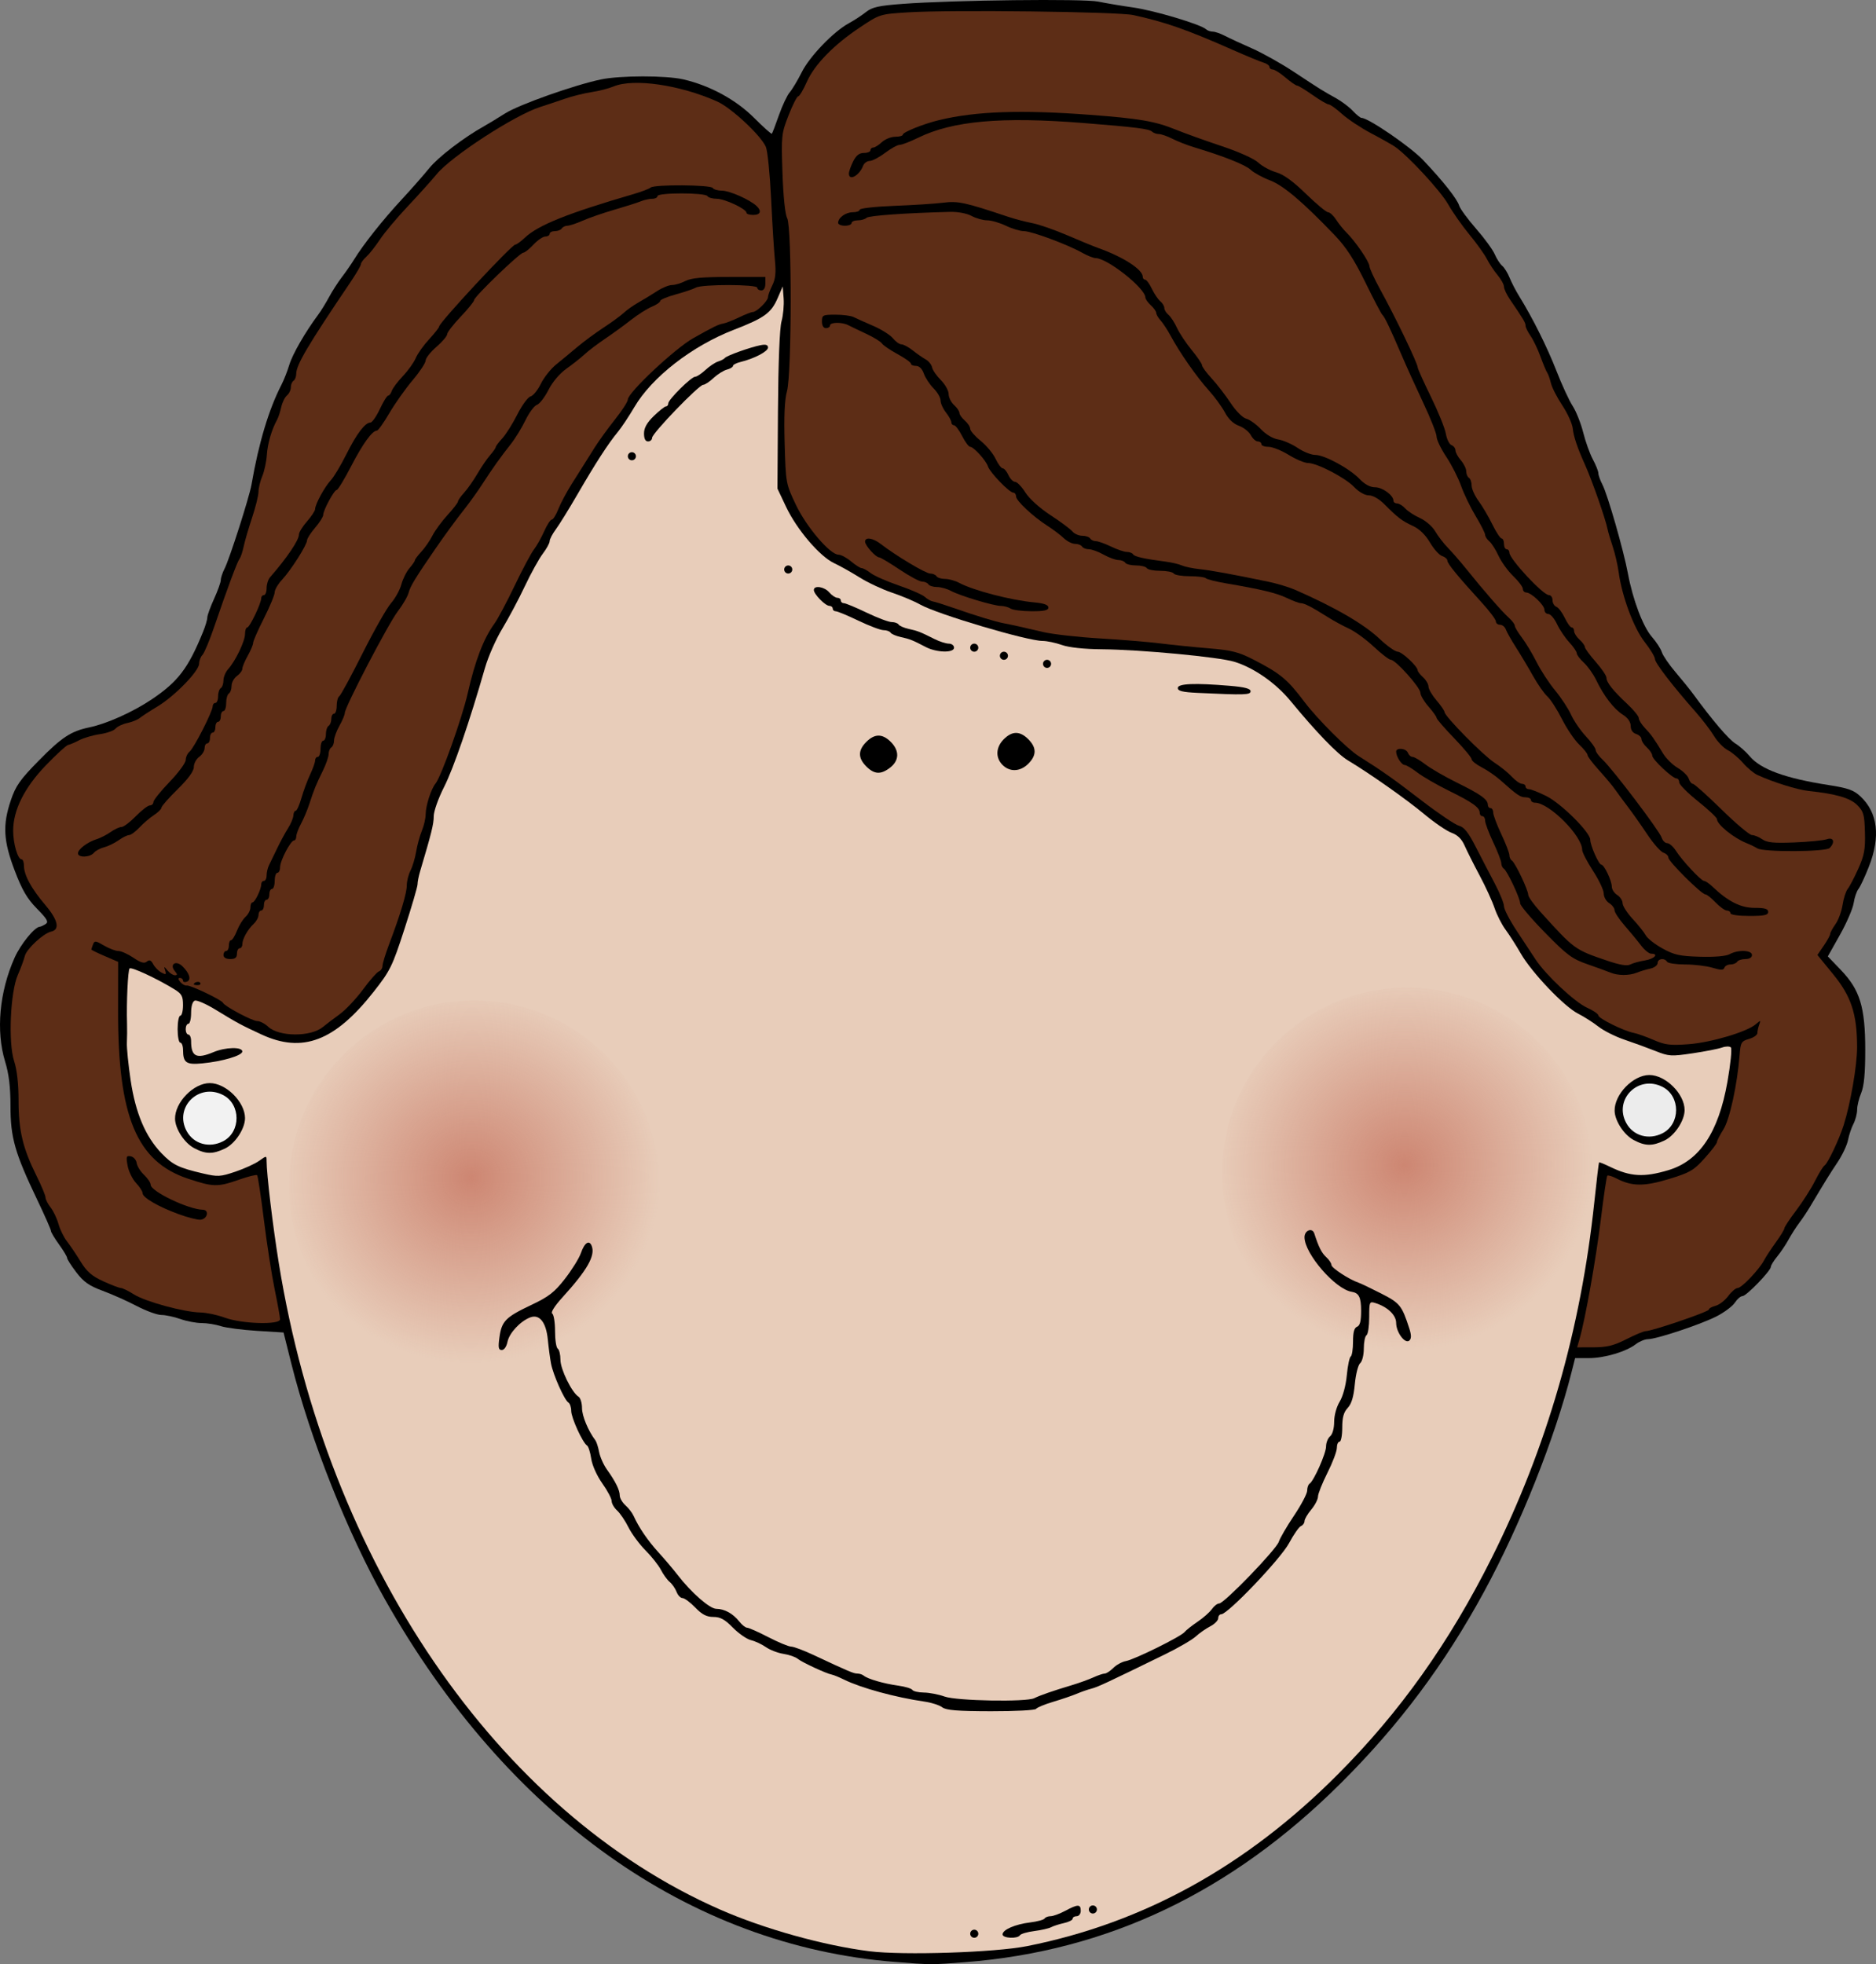 <?xml version="1.0"?><svg width="695.887" height="728.508" xmlns="http://www.w3.org/2000/svg" xmlns:xlink="http://www.w3.org/1999/xlink">
 <rect width="100%" height="100%" fill="#808080" stroke="none"/>
 <defs>
  <linearGradient id="linearGradient4214">
   <stop stop-color="#cd8672" id="stop4216" offset="0"/>
   <stop stop-color="#cd8672" stop-opacity="0" id="stop4218" offset="1"/>
  </linearGradient>
  <linearGradient id="linearGradient2257">
   <stop stop-color="#d08f7b" id="stop2259" offset="0"/>
   <stop stop-color="#d08f7b" stop-opacity="0.498" id="stop4212" offset="0"/>
   <stop stop-color="#d08f7b" stop-opacity="0" id="stop2261" offset="0"/>
  </linearGradient>
  <linearGradient id="linearGradient2249">
   <stop stop-color="#d08f7b" id="stop2251" offset="0"/>
   <stop stop-color="#e8cdba" id="stop2253" offset="1"/>
  </linearGradient>
  <radialGradient gradientTransform="matrix(1,-1.2102793e-7,1.2276006e-7,1.011,673.056,218.568)" gradientUnits="userSpaceOnUse" xlink:href="#linearGradient2257" id="radialGradient3237" fy="359.967" fx="259.222" r="68.713" cy="359.967" cx="259.222"/>
  <radialGradient gradientTransform="matrix(1.014,-0.11,0.107,0.994,-125.261,110.219)" gradientUnits="userSpaceOnUse" xlink:href="#linearGradient4214" id="radialGradient4220" fy="357.209" fx="258.264" r="68.713" cy="357.209" cx="258.264"/>
  <radialGradient gradientTransform="matrix(1.014,-0.11,0.107,0.994,220.872,105.472)" gradientUnits="userSpaceOnUse" xlink:href="#linearGradient4214" id="radialGradient4224" fy="357.209" fx="258.264" r="68.713" cy="357.209" cx="258.264"/>
 </defs>
 <g>
  <title>Layer 1</title>
  <path fill="#000000" id="path2286" d="m331.891,727.68c-76.191,-6.064 -143.711,-54.072 -189.085,-134.444c-13.868,-24.564 -27.745,-59.514 -34.748,-87.509l-2.876,-11.5l-9.895,-0.611c-5.442,-0.336 -11.467,-1.124 -13.389,-1.75c-1.921,-0.626 -5.127,-1.139 -7.124,-1.139c-1.997,0 -5.544,-0.675 -7.882,-1.5c-2.338,-0.825 -5.507,-1.5 -7.043,-1.5c-1.535,0 -5.641,-1.494 -9.124,-3.32c-3.483,-1.826 -9.175,-4.367 -12.649,-5.647c-5.003,-1.843 -7.03,-3.262 -9.75,-6.824c-1.889,-2.473 -3.434,-4.886 -3.434,-5.362c0,-0.476 -1.35,-2.728 -3,-5.006c-1.65,-2.278 -3,-4.541 -3,-5.029c0,-0.488 -2.303,-5.708 -5.119,-11.6c-8.258,-17.283 -9.88,-22.963 -9.889,-34.638c-0.005,-7.181 -0.578,-11.942 -1.992,-16.575c-3.451,-11.302 -2.12,-25.88 3.515,-38.497c2.277,-5.099 7.482,-11.466 9.415,-11.518c0.313,-0.008 1.244,-0.442 2.069,-0.963c1.231,-0.778 0.659,-1.804 -3.198,-5.735c-3.653,-3.723 -5.486,-6.862 -8.249,-14.123c-4.205,-11.052 -4.523,-16.9 -1.419,-26.092c1.794,-5.312 3.423,-7.63 10.25,-14.583c8.585,-8.745 12.024,-11.01 18.881,-12.436c6.429,-1.338 16.206,-5.728 23.116,-10.379c9.799,-6.597 13.536,-11.512 19.045,-25.046c0.867,-2.13 1.576,-4.521 1.576,-5.314c0,-0.793 1.125,-3.901 2.5,-6.908c1.375,-3.006 2.5,-6.15 2.5,-6.986c0,-0.836 0.639,-2.755 1.419,-4.264c1.801,-3.483 9.179,-26.516 9.98,-31.156c2.665,-15.438 6.434,-27.974 11.156,-37.106c0.881,-1.704 2.181,-5.023 2.889,-7.374c1.171,-3.891 5.931,-12.141 10.684,-18.52c1.025,-1.375 2.83,-4.3 4.012,-6.5c1.182,-2.2 3.321,-5.532 4.754,-7.405c1.433,-1.873 3.506,-4.866 4.606,-6.652c3.427,-5.564 10.633,-14.649 17.453,-22.003c3.601,-3.883 8.266,-9.182 10.368,-11.776c3.393,-4.188 12.832,-11.406 20.484,-15.665c1.482,-0.825 4.945,-2.927 7.695,-4.672c5.109,-3.241 25.608,-10.508 35.5,-12.584c7.126,-1.496 24.093,-1.512 30.558,-0.029c9.804,2.249 19.52,7.522 26.235,14.238c3.461,3.462 6.444,6.126 6.627,5.921c0.184,-0.205 1.363,-3.298 2.62,-6.873c1.257,-3.575 3.063,-7.4 4.012,-8.5c0.949,-1.1 2.954,-4.452 4.455,-7.45c2.94,-5.873 11.806,-15.08 17.483,-18.157c1.93,-1.046 4.771,-2.906 6.315,-4.134c2.31,-1.838 4.696,-2.375 13.5,-3.038c18.732,-1.411 67.284,-1.977 72.694,-0.847c2.75,0.574 8.6,1.556 13,2.182c7.779,1.106 25.038,6.265 26.95,8.055c0.522,0.489 1.647,0.892 2.5,0.895c0.853,0.003 2.9,0.711 4.55,1.572c1.65,0.861 6.15,2.946 10,4.633c3.85,1.687 10.823,5.592 15.495,8.678c10.064,6.648 10.597,6.981 15.62,9.764c2.137,1.184 4.977,3.321 6.31,4.75c1.333,1.429 2.782,2.597 3.219,2.597c2.533,0 18.184,10.724 22.879,15.675c7.421,7.827 12.596,14.375 13.374,16.921c0.352,1.153 3.161,4.978 6.241,8.5c3.08,3.522 6.196,7.79 6.924,9.484c0.728,1.694 1.976,3.621 2.773,4.283c0.798,0.662 2.034,2.651 2.746,4.42c0.713,1.769 2.295,4.831 3.517,6.803c5.014,8.098 10.434,18.953 13.854,27.747c1.996,5.133 4.699,10.983 6.005,13c1.306,2.017 3.071,6.449 3.921,9.85c0.85,3.401 2.463,7.894 3.584,9.985c1.121,2.091 2.038,4.394 2.038,5.117c0,0.723 0.687,2.644 1.528,4.269c1.93,3.733 7.844,24.368 9.443,32.947c1.818,9.757 5.604,19.751 8.909,23.515c1.619,1.844 3.273,4.396 3.675,5.669c0.402,1.274 2.7,4.624 5.106,7.445c2.407,2.821 5.38,6.504 6.607,8.184c6.995,9.575 13.102,16.734 15.541,18.217c1.527,0.929 3.942,3.074 5.367,4.767c4.061,4.827 13.197,8.161 29.177,10.648c7.275,1.132 9.391,1.884 11.873,4.217c6.442,6.054 7.502,14.916 3.12,26.078c-1.46,3.718 -3.199,7.436 -3.865,8.26c-0.666,0.825 -1.468,3.184 -1.782,5.242c-0.314,2.058 -2.598,7.347 -5.076,11.753l-4.505,8.011l4.881,5.09c7.058,7.361 9.001,13.758 9.001,29.63c0,8.705 -0.442,13.395 -1.5,15.928c-0.825,1.975 -1.503,4.773 -1.506,6.218c-0.003,1.445 -0.615,3.795 -1.359,5.221c-0.744,1.426 -1.65,4.126 -2.012,6c-0.362,1.874 -2.113,5.59 -3.891,8.258c-2.965,4.451 -4.517,6.961 -10.232,16.546c-1.1,1.845 -2.9,4.536 -4,5.979c-1.1,1.443 -2.863,4.199 -3.918,6.124c-1.055,1.925 -2.967,4.772 -4.25,6.327c-1.283,1.555 -2.332,3.261 -2.332,3.793c0,1.471 -9.099,10.88 -10.522,10.88c-0.686,0 -1.967,1.097 -2.846,2.439c-0.879,1.341 -3.968,3.643 -6.865,5.115c-5.932,3.014 -22.158,8.402 -25.382,8.429c-1.163,0.01 -3.188,0.847 -4.5,1.861c-3.592,2.777 -11.611,5.157 -17.374,5.157l-5.133,0l-1.328,5.25c-6.216,24.576 -18.956,56.56 -32.362,81.25c-14.641,26.963 -31.523,49.556 -53.091,71.047c-40.706,40.561 -86.537,62.403 -139.557,66.511c-12.645,0.98 -12.391,0.981 -26.04,-0.105z"/>
  <path fill="#e8cdba" id="path2284" d="m380.984,721.829c43.336,-8.645 81.358,-29.672 115.355,-63.793c23.01,-23.094 41.231,-48.732 56.994,-80.192c20.432,-40.78 33.057,-84.564 38.077,-132.056c0.839,-7.942 1.628,-14.54 1.753,-14.663c0.125,-0.123 1.927,0.604 4.005,1.616c7.631,3.716 12.609,4.008 21.722,1.273c11.537,-3.462 18.569,-13.983 21.884,-32.738c1.162,-6.574 1.736,-12.328 1.277,-12.787c-0.459,-0.459 -1.921,-0.441 -3.248,0.04c-1.327,0.481 -6.238,1.445 -10.913,2.141c-7.972,1.188 -8.831,1.135 -13.819,-0.851c-2.926,-1.164 -8.082,-3.048 -11.458,-4.185c-3.376,-1.137 -7.733,-3.322 -9.681,-4.854c-1.948,-1.532 -5.36,-3.707 -7.583,-4.833c-5.156,-2.612 -17.164,-15.22 -21.222,-22.283c-1.718,-2.99 -4.261,-6.969 -5.651,-8.842c-1.39,-1.873 -3.222,-5.473 -4.07,-8c-0.848,-2.527 -3.343,-7.97 -5.544,-12.095c-2.201,-4.125 -4.708,-9.111 -5.571,-11.08c-1.074,-2.45 -2.604,-3.954 -4.849,-4.766c-1.804,-0.652 -6.378,-3.774 -10.165,-6.938c-6.487,-5.419 -20.074,-14.987 -28.317,-19.94c-3.893,-2.339 -11.743,-10.473 -21.254,-22.024c-5.475,-6.649 -13.559,-12.289 -20.815,-14.522c-5.764,-1.774 -34.751,-4.51 -49.124,-4.637c-6.658,-0.059 -12.211,-0.654 -14.876,-1.594c-2.338,-0.825 -5.554,-1.5 -7.147,-1.5c-5.682,0 -39.043,-9.907 -45.353,-13.468c-2.2,-1.242 -6.925,-3.237 -10.5,-4.435c-3.575,-1.198 -8.975,-3.731 -12,-5.629c-3.025,-1.898 -7.3,-4.295 -9.5,-5.326c-5.314,-2.491 -13.8,-12.44 -17.784,-20.851l-3.216,-6.79l0.192,-29c0.118,-17.842 0.625,-30.55 1.318,-33.03c0.619,-2.216 0.974,-6.041 0.788,-8.5l-0.338,-4.47l-1.846,4.269c-2.432,5.623 -4.896,7.41 -16.31,11.833c-15.508,6.009 -30.378,17.569 -36.889,28.678c-1.994,3.403 -4.75,7.545 -6.124,9.204c-3.568,4.309 -8.238,11.525 -14.896,23.017c-3.186,5.5 -6.829,11.392 -8.094,13.094c-1.266,1.702 -2.301,3.684 -2.301,4.406c0,0.721 -1.143,2.809 -2.539,4.64c-1.397,1.831 -4.402,7.273 -6.678,12.094c-2.277,4.821 -6.048,11.915 -8.38,15.766c-2.332,3.85 -5.208,10.375 -6.39,14.5c-5.699,19.887 -11.649,37.214 -15.15,44.116c-2.174,4.286 -3.863,9.065 -3.863,10.929c0,2.899 -0.803,6.14 -5.086,20.526c-0.503,1.689 -0.914,3.798 -0.914,4.688c0,0.889 -2.177,8.333 -4.838,16.541c-4.513,13.92 -5.282,15.489 -11.431,23.312c-14.42,18.346 -26.408,22.904 -41.652,15.838c-7.637,-3.541 -8.783,-4.159 -17.132,-9.252c-3.428,-2.091 -6.844,-3.568 -7.59,-3.281c-0.832,0.319 -1.357,2.08 -1.357,4.552c0,2.217 -0.45,4.031 -1,4.031c-0.55,0 -1,0.9 -1,2c0,1.1 0.45,2 1,2c0.55,0 1,1.088 1,2.418c0,5.79 1.962,6.749 8.346,4.082c4.451,-1.86 10.654,-1.992 10.654,-0.227c0,1.513 -7.361,3.696 -14.879,4.414c-5.941,0.567 -7.079,-0.224 -7.106,-4.937c-0.008,-1.512 -0.465,-2.75 -1.015,-2.75c-0.55,0 -1,-2.25 -1,-5c0,-2.75 0.45,-5 1,-5c0.55,0 1,-1.763 1,-3.918c0,-3.346 -0.475,-4.209 -3.25,-5.907c-6.575,-4.022 -15.905,-8.353 -16.568,-7.69c-0.638,0.638 -1.191,12.64 -0.945,20.515c0.06,1.925 0.033,5.075 -0.059,7c-0.093,1.925 0.537,8.225 1.4,14c1.811,12.126 5.493,20.828 11.425,27.002c4.153,4.322 6.388,5.412 15.419,7.519c5.459,1.273 6.403,1.222 11.962,-0.651c3.32,-1.118 7.291,-2.927 8.826,-4.02c2.764,-1.968 2.79,-1.968 2.79,-0.025c0,4.927 2.286,24.058 4.547,38.051c17.911,110.866 81.017,203.318 163.55,239.605c16.395,7.208 38.483,13.381 55.55,15.523c12.534,1.573 46.575,0.464 58.447,-1.904z"/>
  <path fill="#000000" id="path2282" d="m359.891,717.227c0,-0.825 0.675,-1.5 1.5,-1.5c0.825,0 1.5,0.675 1.5,1.5c0,0.825 -0.675,1.5 -1.5,1.5c-0.825,0 -1.5,-0.675 -1.5,-1.5z"/>
  <path fill="#000000" id="path2280" d="m371.899,717.477c0.011,-1.751 4.625,-3.749 10.271,-4.446c2.629,-0.324 5.018,-0.976 5.309,-1.447c0.291,-0.471 1.297,-0.857 2.236,-0.857c0.938,0 3.385,-0.9 5.437,-2c4.685,-2.511 5.739,-2.511 5.739,0c0,1.111 -0.667,2 -1.5,2c-0.825,0 -1.5,0.414 -1.5,0.921c0,0.506 -1.448,1.239 -3.217,1.627c-1.769,0.389 -3.907,1.076 -4.75,1.528c-0.843,0.452 -3.66,1.096 -6.259,1.431c-2.6,0.335 -4.989,1.033 -5.309,1.551c-0.875,1.416 -6.466,1.15 -6.456,-0.308z"/>
  <path fill="#000000" id="path2278" d="m403.891,708.227c0,-0.825 0.675,-1.5 1.5,-1.5c0.825,0 1.5,0.675 1.5,1.5c0,0.825 -0.675,1.5 -1.5,1.5c-0.825,0 -1.5,-0.675 -1.5,-1.5z"/>
  <path fill="#000000" id="path2274" d="m71.993,425.833c-3.594,-1.915 -6.99,-7.12 -7.06,-10.822c-0.115,-6.1 6.853,-13.284 12.884,-13.284c6.016,0 13.074,7.018 13.074,13c0,3.904 -3.677,9.475 -7.436,11.268c-4.55,2.17 -7.154,2.133 -11.462,-0.162z"/>
  <path fill="#f2f2f2" id="path2272" d="m82.746,423.302c6.655,-3.442 6.655,-13.708 0,-17.15c-9.026,-4.667 -18.343,4.654 -13.459,13.465c2.623,4.732 8.385,6.309 13.459,3.685z"/>
  <path fill="#000000" id="path2270" d="m605.993,422.833c-3.594,-1.915 -6.99,-7.12 -7.06,-10.822c-0.115,-6.1 6.853,-13.284 12.884,-13.284c6.017,0 13.074,7.018 13.074,13c0,3.904 -3.677,9.475 -7.436,11.268c-4.55,2.17 -7.154,2.133 -11.462,-0.162z"/>
  <path fill="#ececec" id="path2268" d="m616.746,420.302c6.655,-3.442 6.655,-13.708 0,-17.15c-9.026,-4.667 -18.343,4.654 -13.459,13.465c2.623,4.732 8.385,6.309 13.459,3.685z"/>
  <path fill="#000000" id="path2266" d="m321.346,284.273c-3.115,-3.115 -3.115,-5.976 0,-9.091c3.115,-3.115 5.976,-3.115 9.091,0c3.223,3.223 3.154,6.85 -0.18,9.473c-3.46,2.722 -5.912,2.617 -8.911,-0.382z"/>
  <path fill="#000000" id="path2264" d="m371.891,283.727c-2.703,-2.703 -2.518,-6.572 0.454,-9.545c3.115,-3.115 5.976,-3.115 9.091,0c3.115,3.115 3.115,5.976 0,9.091c-2.973,2.973 -6.843,3.157 -9.545,0.455z"/>
  <path fill="#000000" id="path2262" d="m444.141,256.985c-5.523,-0.263 -7.25,-0.692 -7.25,-1.801c0,-1.653 6.267,-1.915 19.349,-0.809c5.447,0.46 7.651,1.037 7.651,2c0,1.391 -2.035,1.454 -19.75,0.611z"/>
  <path fill="#000000" id="path2260" d="m386.891,246.227c0,-0.825 0.675,-1.5 1.5,-1.5c0.825,0 1.5,0.675 1.5,1.5c0,0.825 -0.675,1.5 -1.5,1.5c-0.825,0 -1.5,-0.675 -1.5,-1.5z"/>
  <path fill="#000000" id="path2258" d="m370.891,243.227c0,-0.825 0.675,-1.5 1.5,-1.5c0.825,0 1.5,0.675 1.5,1.5c0,0.825 -0.675,1.5 -1.5,1.5c-0.825,0 -1.5,-0.675 -1.5,-1.5z"/>
  <path fill="#000000" id="path2256" d="m343.391,239.974c-4.841,-2.535 -5.893,-2.954 -9.271,-3.696c-1.763,-0.387 -3.462,-1.119 -3.776,-1.627c-0.314,-0.508 -1.479,-0.923 -2.59,-0.923c-1.111,0 -5.294,-1.575 -9.296,-3.5c-4.002,-1.925 -7.792,-3.5 -8.422,-3.5c-0.63,0 -1.145,-0.45 -1.145,-1c0,-0.55 -0.562,-1.008 -1.25,-1.017c-1.525,-0.021 -5.75,-4.337 -5.75,-5.874c0,-1.849 3.906,-1.242 5.732,0.891c0.942,1.1 2.288,2 2.99,2c0.703,0 1.278,0.45 1.278,1c0,0.55 0.515,1 1.145,1c0.63,0 4.42,1.575 8.422,3.5c4.002,1.925 8.185,3.5 9.296,3.5c1.11,0 2.276,0.415 2.59,0.923c0.314,0.508 2.013,1.24 3.776,1.627c3.355,0.737 4.165,1.056 9.602,3.781c1.832,0.918 4.195,1.669 5.25,1.669c1.056,0 1.919,0.675 1.919,1.5c0,2.013 -6.469,1.857 -10.5,-0.254z"/>
  <path fill="#000000" id="path2254" d="m359.891,240.227c0,-0.825 0.675,-1.5 1.5,-1.5c0.825,0 1.5,0.675 1.5,1.5c0,0.825 -0.675,1.5 -1.5,1.5c-0.825,0 -1.5,-0.675 -1.5,-1.5z"/>
  <path fill="#000000" id="path2252" d="m290.891,211.227c0,-0.825 0.675,-1.5 1.5,-1.5c0.825,0 1.5,0.675 1.5,1.5c0,0.825 -0.675,1.5 -1.5,1.5c-0.825,0 -1.5,-0.675 -1.5,-1.5z"/>
  <path fill="#000000" id="path2250" d="m232.891,169.227c0,-0.825 0.675,-1.5 1.5,-1.5c0.825,0 1.5,0.675 1.5,1.5c0,0.825 -0.675,1.5 -1.5,1.5c-0.825,0 -1.5,-0.675 -1.5,-1.5z"/>
  <path fill="#000000" id="path2248" d="m238.891,160.775c0,-2.083 1.075,-3.996 3.653,-6.5c2.009,-1.951 4.034,-3.548 4.5,-3.548c0.466,0 0.847,-0.5 0.847,-1.11c0,-1.425 8.556,-9.89 9.996,-9.89c0.6,0 2.309,-1.13 3.797,-2.511c1.488,-1.381 3.606,-2.792 4.706,-3.135c1.1,-0.343 2.225,-0.934 2.5,-1.313c0.61,-0.841 9.466,-4.008 13.25,-4.738c1.959,-0.378 2.75,-0.122 2.75,0.891c0,1.428 -5.128,4.106 -10.25,5.353c-1.512,0.368 -2.75,1.022 -2.75,1.453c0,0.431 -1.012,1.043 -2.25,1.36c-1.237,0.317 -3.468,1.716 -4.956,3.108c-1.488,1.392 -3.217,2.531 -3.842,2.531c-1.591,0 -18.952,18 -18.952,19.649c0,0.743 -0.675,1.351 -1.5,1.351c-0.995,0 -1.5,-0.995 -1.5,-2.952z"/>
  <path fill="#5d2d16" id="path2246" d="m603.282,496.714c3.24,-1.643 6.466,-2.987 7.169,-2.987c2.34,0 23.44,-7.2 23.44,-7.998c0,-0.432 1.116,-1.065 2.48,-1.408c1.364,-0.342 3.474,-1.966 4.688,-3.608c1.214,-1.642 2.799,-2.986 3.522,-2.986c1.461,0 8.039,-6.927 9.802,-10.321c0.622,-1.198 2.566,-4.159 4.319,-6.579c1.754,-2.42 3.188,-4.777 3.188,-5.239c0,-0.461 1.965,-3.431 4.367,-6.6c2.402,-3.169 5.544,-8.092 6.981,-10.94c1.437,-2.849 3.042,-5.444 3.565,-5.768c1.174,-0.726 5.427,-9.69 7.083,-14.932c2.593,-8.206 5.002,-22.225 4.988,-29.023c-0.026,-12.243 -2.167,-18.755 -8.865,-26.951l-5.861,-7.172l2.37,-3.459c1.304,-1.903 2.37,-3.852 2.37,-4.333c0,-0.481 0.884,-2.116 1.965,-3.633c1.081,-1.518 2.266,-4.737 2.633,-7.154c0.367,-2.417 1.22,-5.07 1.894,-5.895c0.674,-0.825 2.435,-4.188 3.914,-7.473c2.244,-4.987 2.655,-7.211 2.489,-13.479c-0.176,-6.656 -0.5,-7.808 -2.86,-10.168c-2.649,-2.649 -7.848,-4.159 -18.034,-5.24c-4.19,-0.444 -13.197,-3.259 -19,-5.937c-1.375,-0.635 -3.778,-2.637 -5.34,-4.45c-1.562,-1.813 -4.106,-3.951 -5.654,-4.751c-1.547,-0.8 -3.836,-3.153 -5.085,-5.229c-1.249,-2.076 -4.33,-6.108 -6.846,-8.959c-8.583,-9.728 -15.075,-18.175 -15.075,-19.615c0,-0.791 -1.722,-3.635 -3.826,-6.319c-4.036,-5.149 -8.398,-16.866 -9.635,-25.881c-0.377,-2.75 -1.368,-7.025 -2.203,-9.5c-0.834,-2.475 -1.688,-5.353 -1.898,-6.396c-0.799,-3.981 -5.782,-18.197 -8.447,-24.104c-2.73,-6.05 -4.183,-10.354 -4.47,-13.246c-0.177,-1.785 -1.914,-5.644 -3.859,-8.574c-1.945,-2.931 -3.852,-6.645 -4.238,-8.254c-0.385,-1.609 -1.011,-3.376 -1.391,-3.926c-0.38,-0.55 -1.509,-3.25 -2.511,-6c-1.002,-2.75 -2.654,-6.194 -3.672,-7.654c-1.018,-1.46 -1.851,-3.166 -1.851,-3.79c0,-1.079 -0.683,-2.226 -5.815,-9.765c-1.202,-1.765 -2.185,-3.868 -2.185,-4.673c0,-0.805 -1.062,-2.736 -2.359,-4.29c-1.298,-1.555 -3.096,-4.264 -3.997,-6.021c-0.901,-1.757 -3.801,-5.807 -6.444,-9c-2.643,-3.193 -6.216,-8.281 -7.939,-11.306c-2.86,-5.022 -14.918,-18.051 -19.761,-21.353c-1.1,-0.75 -5.081,-2.99 -8.848,-4.977c-3.766,-1.988 -8.605,-5.201 -10.753,-7.142c-2.148,-1.941 -4.359,-3.528 -4.913,-3.528c-0.554,0 -3.248,-1.575 -5.987,-3.5c-2.739,-1.925 -5.339,-3.5 -5.777,-3.5c-0.439,0 -2.356,-1.332 -4.26,-2.959c-1.904,-1.628 -4.025,-2.978 -4.712,-3c-0.688,-0.022 -1.25,-0.46 -1.25,-0.973c0,-0.513 -1.012,-1.232 -2.25,-1.597c-1.237,-0.365 -6.3,-2.457 -11.25,-4.647c-17.048,-7.544 -25.214,-10.406 -37,-12.968c-5.776,-1.255 -67.659,-2.007 -83.5,-1.014c-10.477,0.657 -10.516,0.669 -17.837,5.543c-9.807,6.529 -16.927,13.834 -19.787,20.299c-1.293,2.924 -2.723,5.316 -3.177,5.316c-0.454,0 -2.062,3.165 -3.573,7.034c-2.654,6.794 -2.731,7.524 -2.259,21.431c0.296,8.712 0.983,15.313 1.741,16.716c1.784,3.303 1.718,57.796 -0.077,64.209c-0.879,3.14 -1.148,9.209 -0.858,19.396c0.417,14.667 0.461,14.911 4.15,22.679c3.92,8.254 12.694,18.536 15.818,18.536c0.938,0 3.043,1.125 4.677,2.5c1.634,1.375 3.408,2.5 3.942,2.5c0.534,0 2.044,0.829 3.356,1.843c1.312,1.014 5.985,3.074 10.385,4.579c4.4,1.505 8.748,3.409 9.662,4.232c0.914,0.823 2.264,1.588 3,1.699c0.736,0.111 4.038,1.144 7.338,2.294c8.802,3.069 15.6,5.146 19,5.805c3.485,0.675 5.628,1.153 14.5,3.228c3.575,0.836 13.025,1.905 21,2.376c7.975,0.471 18.1,1.304 22.5,1.853c4.4,0.549 12.518,1.373 18.039,1.833c8.447,0.703 11.064,1.363 16.5,4.163c10.072,5.187 12.572,7.26 18.961,15.727c4.771,6.322 15.84,17.39 20.049,20.046c8.93,5.635 12.9,8.436 23.421,16.527c6.226,4.787 12.458,8.99 13.85,9.34c1.88,0.472 3.471,2.475 6.191,7.796c2.013,3.938 5.197,10.07 7.075,13.627c1.878,3.557 3.415,7.349 3.415,8.427c0,1.078 2.099,5.143 4.664,9.033c2.565,3.89 5.741,8.71 7.058,10.711c3.806,5.783 14.578,15.869 19.119,17.902c2.287,1.024 4.159,2.301 4.159,2.838c0,1.114 9.443,5.791 13.082,6.479c1.33,0.251 4.668,1.434 7.418,2.629c4.273,1.856 6.157,2.086 12.961,1.58c8.354,-0.621 21.656,-4.573 24.958,-7.415c1.8,-1.549 1.878,-1.538 1.25,0.18c-0.368,1.007 -0.67,2.405 -0.67,3.105c0,0.7 -1.393,1.676 -3.097,2.168c-2.84,0.821 -3.129,1.303 -3.483,5.816c-0.872,11.116 -3.674,24.02 -6.024,27.742c-1.318,2.088 -2.397,4.207 -2.397,4.709c0,0.501 -2.049,3.19 -4.553,5.975c-4.075,4.532 -5.461,5.341 -13.206,7.703c-9.243,2.819 -13.76,2.784 -19.439,-0.153c-1.643,-0.85 -3.206,-1.327 -3.472,-1.061c-0.267,0.266 -1.356,7.612 -2.42,16.324c-1.781,14.57 -5.729,36.737 -7.878,44.231l-0.891,3.108l6.18,-0.013c4.863,-0.01 7.435,-0.649 12.071,-3z"/>
  <path fill="#000000" id="path2244" d="m597.391,360.75c-1.1,-0.463 -4.925,-1.857 -8.5,-3.099c-5.728,-1.988 -7.599,-3.378 -15.75,-11.692c-5.088,-5.19 -9.25,-10.093 -9.25,-10.896c0,-1.865 -4.824,-12.109 -6.063,-12.875c-0.515,-0.318 -0.937,-1.226 -0.937,-2.017c0,-0.791 -1.35,-4.296 -3,-7.788c-1.65,-3.492 -3,-7.093 -3,-8.003c0,-0.909 -0.45,-1.653 -1,-1.653c-0.55,0 -1,-0.575 -1,-1.278c0,-1.939 -2.718,-3.875 -11.5,-8.193c-4.4,-2.163 -9.64,-5.192 -11.644,-6.731c-2.004,-1.539 -4.126,-2.798 -4.715,-2.798c-1.137,0 -3.141,-3.148 -3.141,-4.934c0,-1.635 3.709,-1.265 4.362,0.434c0.317,0.825 1.088,1.5 1.713,1.5c0.626,0 2.777,1.259 4.781,2.798c2.004,1.539 7.244,4.568 11.644,6.731c8.782,4.318 11.5,6.254 11.5,8.193c0,0.703 0.45,1.278 1,1.278c0.55,0 1,0.744 1,1.653c0,0.909 1.35,4.51 3,8.003c1.65,3.492 3,6.997 3,7.788c0,0.791 0.422,1.699 0.937,2.017c1.185,0.733 6.063,10.973 6.063,12.729c0,0.723 2.035,3.563 4.523,6.312c12.641,13.967 12.655,13.977 24.739,18.087c4.676,1.59 7.417,2.048 8.559,1.43c0.924,-0.5 3.367,-1.18 5.43,-1.51c3.557,-0.569 5.356,-2.509 2.326,-2.509c-0.783,0 -2.471,-1.38 -3.75,-3.066c-1.279,-1.686 -4.014,-4.999 -6.076,-7.362c-2.062,-2.363 -3.75,-4.925 -3.75,-5.694c0,-0.769 -0.9,-1.96 -2,-2.647c-1.1,-0.687 -2,-2.281 -2,-3.542c0,-1.261 -1.8,-5.063 -4,-8.449c-2.2,-3.386 -4,-6.873 -4,-7.749c0,-5.217 -12.271,-17.493 -17.486,-17.493c-0.832,0 -1.514,-0.45 -1.514,-1c0,-0.55 -0.895,-1 -1.989,-1c-1.961,0 -3.053,-0.742 -9.328,-6.339c-1.751,-1.561 -4.87,-3.708 -6.933,-4.77c-2.062,-1.062 -3.75,-2.416 -3.75,-3.008c0,-0.592 -2.925,-4.107 -6.5,-7.81c-3.575,-3.703 -6.5,-7.087 -6.5,-7.521c0,-0.433 -1.35,-2.325 -3,-4.205c-1.65,-1.879 -3.008,-4.189 -3.018,-5.132c-0.02,-1.968 -9.201,-12.215 -10.945,-12.215c-0.637,0 -3.493,-2.189 -6.348,-4.864c-2.854,-2.675 -6.99,-5.686 -9.19,-6.692c-2.2,-1.006 -5.8,-2.968 -8,-4.361c-5.709,-3.615 -8.562,-5.084 -9.864,-5.081c-0.625,0.002 -2.936,-0.858 -5.136,-1.909c-3.935,-1.881 -9.48,-3.216 -22.672,-5.459c-3.669,-0.624 -7.007,-1.472 -7.417,-1.884c-0.41,-0.413 -3.118,-0.75 -6.019,-0.75c-2.901,0 -5.552,-0.45 -5.892,-1c-0.34,-0.55 -2.59,-1 -5,-1c-2.41,0 -4.66,-0.45 -5,-1c-0.34,-0.55 -2.14,-1 -4,-1c-1.86,0 -3.66,-0.45 -4,-1c-0.34,-0.55 -1.478,-1 -2.529,-1c-1.051,0 -3.513,-0.9 -5.471,-2c-1.958,-1.1 -4.421,-2 -5.471,-2c-1.051,0 -2.189,-0.45 -2.529,-1c-0.34,-0.55 -1.51,-1 -2.601,-1c-1.091,0 -2.977,-0.948 -4.191,-2.108c-1.215,-1.159 -3.912,-3.2 -5.995,-4.536c-5.454,-3.497 -11.714,-9.361 -11.714,-10.973c0,-0.761 -0.468,-1.384 -1.04,-1.384c-1.428,0 -8.667,-7.501 -9.369,-9.708c-0.697,-2.194 -5.32,-7.292 -6.612,-7.292c-0.516,0 -1.857,-1.8 -2.98,-4c-1.122,-2.2 -2.482,-4 -3.02,-4c-0.539,0 -0.98,-0.492 -0.98,-1.092c0,-0.601 -0.9,-2.236 -2,-3.635c-1.1,-1.398 -2,-3.402 -2,-4.453c0,-1.051 -1.172,-3.082 -2.604,-4.515c-1.432,-1.432 -3.051,-3.887 -3.598,-5.455c-0.623,-1.787 -1.704,-2.85 -2.896,-2.85c-1.046,0 -1.902,-0.378 -1.902,-0.841c0,-0.463 -2.24,-2.06 -4.979,-3.551c-2.738,-1.49 -5.326,-3.256 -5.75,-3.923c-0.424,-0.667 -3.021,-2.269 -5.771,-3.559c-2.75,-1.29 -5.781,-2.746 -6.736,-3.236c-2.344,-1.202 -6.764,-1.131 -6.764,0.109c0,0.55 -0.675,1 -1.5,1c-0.933,0 -1.5,-0.944 -1.5,-2.5c0,-2.334 0.332,-2.5 5.014,-2.5c2.757,0 5.795,0.399 6.75,0.886c0.955,0.487 4.211,1.95 7.236,3.25c3.025,1.3 6.32,3.376 7.323,4.614c1.002,1.238 2.43,2.25 3.173,2.25c0.743,0 2.626,1.013 4.185,2.25c1.559,1.237 3.731,2.748 4.827,3.357c1.096,0.609 2.154,1.93 2.351,2.936c0.197,1.006 1.66,3.13 3.25,4.72c1.59,1.59 2.891,3.911 2.891,5.159c0,1.247 0.9,3.083 2,4.078c1.1,0.995 2,2.315 2,2.933c0,0.618 0.9,1.893 2,2.835c1.1,0.942 2,2.317 2,3.055c0,0.738 1.733,2.735 3.852,4.438c2.119,1.703 4.615,4.703 5.547,6.667c0.932,1.965 2.134,3.572 2.67,3.572c0.536,0 1.487,1.125 2.113,2.5c0.626,1.375 1.736,2.5 2.466,2.5c0.73,0 2.45,1.78 3.823,3.955c1.468,2.325 5.304,5.787 9.308,8.401c3.747,2.446 7.409,5.166 8.138,6.045c0.73,0.879 2.37,1.599 3.645,1.599c1.275,0 2.597,0.45 2.937,1c0.34,0.55 1.288,1 2.107,1c0.819,0 3.352,0.9 5.629,2c2.277,1.1 4.928,2 5.893,2c0.964,0 2,0.4 2.303,0.889c0.54,0.873 4.118,1.675 12.068,2.706c2.2,0.285 4.9,0.919 6,1.409c1.1,0.49 4.025,1.104 6.5,1.364c4.286,0.45 12.314,1.918 25.5,4.662c3.3,0.687 7.8,2.038 10,3.002c14.919,6.541 25.512,12.691 31.374,18.217c2.772,2.612 5.779,4.75 6.682,4.75c1.593,0 7.444,5.463 7.444,6.951c0,0.407 0.9,1.554 2,2.549c1.1,0.995 2,2.545 2,3.443c0,0.898 1.332,3.191 2.959,5.095c1.628,1.904 2.978,3.86 3,4.346c0.074,1.607 14.325,16.067 18.471,18.741c2.238,1.444 5.16,3.806 6.494,5.25c1.333,1.444 3.021,2.625 3.75,2.625c0.729,0 1.326,0.45 1.326,1c0,0.55 0.587,1 1.304,1c0.717,0 3.621,1.155 6.454,2.566c5.475,2.729 16.243,13.437 16.243,16.155c0,2.117 3.179,9.279 4.119,9.279c1.044,0 3.881,5.953 3.881,8.145c0,1.011 0.9,2.4 2,3.087c1.1,0.687 2,2.06 2,3.052c0,0.992 1.688,3.622 3.75,5.846c2.062,2.224 4.247,4.962 4.855,6.086c0.608,1.124 3.396,3.309 6.195,4.856c4.333,2.394 6.401,2.85 13.895,3.069c5.439,0.158 9.64,-0.202 10.989,-0.942c3.166,-1.738 8.316,-1.551 8.316,0.301c0,0.924 -0.938,1.5 -2.441,1.5c-1.342,0 -2.719,0.45 -3.059,1c-0.34,0.55 -1.454,1 -2.476,1c-1.022,0 -2.039,0.545 -2.262,1.212c-0.317,0.949 -1.281,0.949 -4.449,0c-2.225,-0.667 -6.779,-1.212 -10.12,-1.212c-3.341,0 -6.353,-0.45 -6.693,-1c-0.95,-1.536 -3.5,-1.186 -3.5,0.481c0,0.815 -1.238,1.746 -2.75,2.069c-1.513,0.324 -3.784,1.007 -5.047,1.519c-2.769,1.122 -6.975,1.102 -9.703,-0.047z"/>
  <path fill="#000000" id="path2242" d="m641.891,338.727c0,-0.55 -0.591,-1 -1.313,-1c-0.722,0 -2.606,-1.35 -4.187,-3c-1.581,-1.65 -3.287,-3 -3.791,-3c-1.424,0 -13.709,-12.195 -13.709,-13.608c0,-0.691 -0.833,-1.521 -1.852,-1.845c-1.018,-0.323 -3.721,-3.391 -6.006,-6.817c-2.285,-3.426 -5.529,-8.03 -7.209,-10.23c-1.68,-2.2 -3.815,-5.095 -4.744,-6.432c-0.929,-1.338 -3.602,-4.534 -5.939,-7.104c-2.338,-2.569 -4.25,-5.103 -4.25,-5.631c0,-0.528 -1.393,-2.281 -3.096,-3.896c-1.703,-1.615 -4.578,-5.862 -6.39,-9.437c-1.812,-3.575 -4.258,-7.37 -5.436,-8.434c-1.178,-1.064 -3.543,-4.439 -5.256,-7.5c-1.713,-3.061 -4.55,-7.816 -6.306,-10.566c-1.755,-2.75 -3.476,-5.788 -3.823,-6.75c-0.347,-0.963 -1.321,-1.75 -2.163,-1.75c-0.842,0 -1.534,-0.562 -1.537,-1.25c-0.003,-0.688 -2.366,-3.834 -5.25,-6.991c-8.911,-9.755 -12.744,-14.433 -12.744,-15.551c0,-0.59 -0.869,-1.349 -1.932,-1.686c-1.062,-0.337 -3.097,-2.601 -4.52,-5.03c-1.665,-2.841 -3.919,-5.029 -6.318,-6.134c-4.028,-1.854 -5.661,-3.098 -10.641,-8.108c-1.921,-1.933 -4.241,-3.25 -5.723,-3.25c-1.479,0 -3.686,-1.25 -5.429,-3.075c-3.337,-3.493 -13.779,-8.925 -17.157,-8.925c-1.237,0 -4.444,-1.35 -7.125,-3c-2.682,-1.65 -6.063,-3 -7.515,-3c-1.452,0 -2.639,-0.45 -2.639,-1c0,-0.55 -0.599,-1 -1.331,-1c-0.732,0 -1.891,-1.047 -2.576,-2.327c-0.685,-1.28 -2.678,-2.845 -4.43,-3.478c-2.041,-0.738 -3.899,-2.506 -5.174,-4.923c-1.094,-2.074 -3.816,-5.797 -6.048,-8.272c-4.427,-4.908 -10.724,-13.919 -14.052,-20.109c-1.161,-2.16 -2.849,-4.742 -3.75,-5.737c-0.901,-0.996 -1.639,-2.268 -1.639,-2.827c0,-0.559 -0.9,-1.831 -2,-2.826c-1.1,-0.995 -2.013,-2.303 -2.028,-2.905c-0.09,-3.483 -14.158,-14.595 -18.477,-14.595c-0.789,0 -3.017,-0.889 -4.952,-1.976c-5.497,-3.088 -18.77,-8.014 -21.605,-8.019c-1.409,-0.003 -4.425,-0.905 -6.702,-2.005c-2.277,-1.1 -5.399,-2.003 -6.938,-2.006c-1.539,-0.003 -4.148,-0.738 -5.798,-1.631c-1.762,-0.955 -5.063,-1.575 -8,-1.503c-16.263,0.397 -30.126,1.382 -30.95,2.199c-0.523,0.518 -1.985,0.942 -3.25,0.942c-1.265,0 -2.3,0.45 -2.3,1c0,0.55 -1.125,1 -2.5,1c-1.375,0 -2.5,-0.482 -2.5,-1.071c0,-1.908 2.792,-3.929 5.429,-3.929c1.414,0 2.571,-0.425 2.571,-0.944c0,-0.519 5.738,-1.163 12.75,-1.429c7.013,-0.267 15.225,-0.796 18.25,-1.175c5.498,-0.69 8.058,-0.135 24,5.207c2.475,0.829 6.525,1.893 9,2.364c2.475,0.471 8.325,2.504 13,4.517c4.675,2.013 9.85,4.139 11.5,4.725c9.25,3.284 16.5,7.97 16.5,10.665c0,0.589 0.399,1.071 0.886,1.071c0.487,0 1.604,1.513 2.482,3.362c0.878,1.849 2.279,3.929 3.114,4.622c0.835,0.693 1.518,1.825 1.518,2.515c0,0.69 0.683,1.822 1.518,2.515c0.835,0.693 2.268,2.886 3.184,4.872c0.916,1.987 3.383,5.7 5.482,8.251c2.099,2.551 3.816,5.089 3.816,5.64c0,0.55 1.606,2.738 3.568,4.861c1.962,2.123 5.122,6.217 7.022,9.097c1.975,2.994 4.449,5.486 5.778,5.82c1.278,0.321 3.721,2.064 5.428,3.875c1.867,1.98 4.448,3.509 6.474,3.838c1.853,0.301 5.089,1.713 7.189,3.139c2.101,1.426 5.027,2.592 6.503,2.592c3.466,0 12.733,5.028 16.486,8.945c1.905,1.989 3.908,3.055 5.739,3.055c2.738,0 6.813,2.99 6.813,5c0,0.55 0.605,1 1.345,1c0.74,0 2.103,0.838 3.03,1.861c0.927,1.024 3.394,2.632 5.483,3.574c2.089,0.942 4.619,3.142 5.621,4.889c1.002,1.747 3.14,4.526 4.752,6.176c1.611,1.65 4.736,5.25 6.944,8c6.318,7.87 13.121,15.668 15.576,17.855c1.237,1.103 2.25,2.444 2.25,2.98c0,0.536 1.186,2.53 2.635,4.43c1.449,1.9 3.909,5.992 5.467,9.094c1.557,3.102 4.648,7.828 6.868,10.502c2.22,2.674 4.881,6.724 5.912,9c1.032,2.276 3.506,5.882 5.497,8.013c1.991,2.132 3.621,4.416 3.621,5.076c0,0.66 1.176,2.291 2.613,3.624c3.671,3.406 21.084,26.394 21.871,28.874c0.358,1.128 1.285,2.05 2.06,2.05c0.775,0 2.201,1.238 3.168,2.75c2.379,3.719 9.402,11.25 10.492,11.25c0.484,0 1.873,0.943 3.087,2.095c5.86,5.558 10.503,7.905 15.638,7.905c3.84,0 5.07,0.364 5.07,1.5c0,1.19 -1.444,1.5 -7,1.5c-4,0 -7,-0.429 -7,-1z"/>
  <path fill="#000000" id="path2240" d="m651.891,314.668c-0.825,-0.518 -2.625,-1.39 -4,-1.939c-4.812,-1.919 -11,-6.933 -11,-8.914c0,-0.552 -3.15,-3.516 -7,-6.588c-3.85,-3.072 -7,-6.241 -7,-7.043c0,-0.802 -0.449,-1.457 -0.997,-1.457c-1.501,0 -9.003,-7.051 -9.003,-8.461c0,-0.676 -0.9,-2.043 -2,-3.039c-1.1,-0.995 -2,-2.385 -2,-3.088c0,-0.703 -0.9,-1.563 -2,-1.912c-1.248,-0.396 -2,-1.513 -2,-2.969c0,-1.494 -1.058,-3.004 -2.94,-4.196c-3.317,-2.1 -7.016,-6.913 -9.864,-12.835c-1.058,-2.2 -3.11,-5.091 -4.56,-6.424c-1.45,-1.333 -2.638,-2.908 -2.64,-3.5c-0.003,-0.592 -1.257,-2.426 -2.787,-4.076c-1.53,-1.65 -3.574,-4.688 -4.542,-6.75c-0.968,-2.062 -2.414,-3.75 -3.213,-3.75c-0.799,0 -1.453,-0.697 -1.453,-1.548c0,-1.756 -4.853,-6.372 -6.75,-6.42c-0.688,-0.017 -1.25,-0.618 -1.25,-1.335c0,-0.717 -1.609,-2.855 -3.577,-4.75c-1.967,-1.895 -4.42,-5.285 -5.45,-7.533c-1.031,-2.248 -2.571,-4.665 -3.423,-5.372c-0.852,-0.707 -1.551,-1.793 -1.552,-2.414c-0.001,-0.62 -1.586,-3.753 -3.521,-6.963c-1.935,-3.209 -4.364,-8.24 -5.397,-11.179c-1.033,-2.939 -3.498,-7.785 -5.479,-10.768c-1.98,-2.984 -3.601,-6.353 -3.601,-7.488c0,-1.135 -2.195,-6.713 -4.879,-12.396c-2.683,-5.683 -6.323,-13.708 -8.089,-17.833c-4.222,-9.864 -6.387,-14.388 -7.18,-15c-0.356,-0.275 -3.182,-5.675 -6.28,-12c-4.156,-8.485 -7.14,-13.073 -11.383,-17.5c-11.865,-12.38 -19.025,-18.445 -24.008,-20.339c-2.736,-1.04 -5.954,-2.803 -7.152,-3.919c-2.006,-1.869 -9.9,-5.009 -21.03,-8.364c-2.475,-0.746 -6.058,-2.149 -7.961,-3.118c-1.904,-0.968 -4.176,-1.761 -5.05,-1.761c-0.874,0 -2.016,-0.409 -2.539,-0.908c-1.072,-1.024 -6.024,-1.645 -25.45,-3.192c-30.392,-2.42 -48.49,-0.809 -61.294,5.456c-2.973,1.454 -6.067,2.644 -6.877,2.644c-0.81,0 -3.24,1.337 -5.4,2.972c-2.16,1.635 -4.73,2.985 -5.71,3c-0.98,0.015 -2.08,0.815 -2.444,1.778c-1.383,3.653 -5.275,5.795 -5.275,2.904c0,-0.74 0.708,-2.766 1.573,-4.5c1.117,-2.24 2.277,-3.154 4,-3.154c1.335,0 2.427,-0.45 2.427,-1c0,-0.55 0.469,-1 1.042,-1c0.573,0 2.008,-0.9 3.189,-2c1.181,-1.1 3.412,-2 4.958,-2c1.546,0 2.811,-0.353 2.811,-0.784c0,-0.92 7.766,-4.031 13.5,-5.408c13.668,-3.282 30.473,-3.864 56,-1.939c18.23,1.375 24.051,2.37 31.5,5.387c3.575,1.448 11.382,4.256 17.349,6.239c6.27,2.084 11.968,4.651 13.5,6.081c1.458,1.361 4.451,2.984 6.651,3.608c2.722,0.771 6.243,3.318 11.023,7.975c3.863,3.763 7.565,6.841 8.227,6.841c0.662,0 2.001,1.238 2.976,2.75c0.975,1.513 2.691,3.65 3.814,4.75c3.279,3.214 8.453,10.759 8.535,12.447c0.042,0.854 1.809,4.703 3.927,8.553c5.727,10.408 13.997,27.591 13.997,29.081c0,0.485 2.209,5.39 4.909,10.9c2.7,5.51 5.187,11.662 5.527,13.672c0.34,2.009 1.281,3.908 2.091,4.219c0.81,0.311 1.473,1.185 1.473,1.944c0,0.758 0.9,2.416 2,3.684c1.1,1.268 2,3.111 2,4.094c0,0.983 0.45,2.066 1,2.406c0.55,0.34 1,1.629 1,2.865c0,1.236 1.145,3.797 2.545,5.691c1.4,1.894 3.703,5.807 5.117,8.694c1.415,2.887 2.969,5.25 3.455,5.25c0.486,0 0.883,0.9 0.883,2c0,1.1 0.45,2 1,2c0.55,0 1,0.562 1.001,1.25c0.002,2.35 12.476,15.75 14.661,15.75c0.736,0 1.338,0.852 1.338,1.893c0,1.041 0.641,2.139 1.424,2.44c0.784,0.301 2.185,2.149 3.114,4.107c0.929,1.958 2.088,3.56 2.575,3.56c0.487,0 0.886,0.605 0.886,1.345c0,0.74 0.9,2.159 2,3.155c1.1,0.995 2,2.234 2,2.752c0,0.518 1.8,2.986 4,5.486c2.2,2.499 4,5.151 4,5.892c0,1.741 2.449,4.829 7.75,9.769c2.337,2.179 4.25,4.535 4.25,5.236c0,0.701 1.012,2.334 2.25,3.628c2.342,2.45 3.456,4.015 6.783,9.526c1.092,1.809 3.536,4.204 5.432,5.323c1.896,1.118 3.722,2.901 4.058,3.961c0.337,1.06 1.03,1.927 1.542,1.927c0.511,0 5.289,4.275 10.617,9.5c5.328,5.225 10.404,9.5 11.281,9.5c0.876,0 2.599,0.705 3.829,1.566c1.767,1.238 4.279,1.483 11.972,1.171c5.355,-0.218 10.749,-0.75 11.987,-1.183c2.523,-0.883 3.172,1.124 1.05,3.246c-1.454,1.454 -24.516,1.575 -26.8,0.141z"/>
  <path fill="#000000" id="path2238" d="m374.891,225.727c-0.825,-0.533 -2.437,-0.976 -3.582,-0.985c-2.755,-0.02 -15.216,-3.764 -18.573,-5.579c-1.46,-0.79 -3.796,-1.436 -5.191,-1.436c-1.395,0 -2.815,-0.45 -3.155,-1c-0.34,-0.55 -1.384,-1 -2.32,-1c-0.936,0 -4.72,-2.025 -8.41,-4.5c-3.689,-2.475 -7.094,-4.5 -7.565,-4.5c-1.246,0 -5.206,-4.423 -5.206,-5.814c0,-1.836 2.903,-1.403 5.842,0.871c5.641,4.364 16.645,10.944 18.302,10.944c0.956,0 2.016,0.45 2.356,1c0.34,0.55 1.76,1 3.155,1c1.395,0 3.731,0.64 5.191,1.422c5.325,2.854 19.184,6.467 27.904,7.276c3.616,0.335 5.25,0.925 5.25,1.894c0,1.061 -1.536,1.404 -6.25,1.392c-3.438,-0.008 -6.925,-0.452 -7.75,-0.985z"/>
  <path fill="#5d2d16" id="path2236" d="m103.891,489.337c0,-0.764 -0.908,-5.803 -2.018,-11.197c-1.11,-5.394 -2.908,-16.992 -3.996,-25.773c-1.088,-8.781 -2.211,-16.198 -2.496,-16.483c-0.284,-0.284 -3.324,0.468 -6.754,1.673c-7.891,2.771 -9.526,2.738 -18.915,-0.389c-19.013,-6.332 -25.964,-23.013 -25.907,-62.175l0.026,-18.235l-4.971,-2.138c-2.734,-1.176 -4.971,-2.271 -4.971,-2.433c0,-0.162 0.278,-1.02 0.618,-1.906c0.553,-1.44 0.982,-1.396 4.057,0.418c1.891,1.116 4.293,2.029 5.337,2.029c1.044,0 3.558,1.126 5.587,2.503c2.716,1.843 4.028,2.221 4.975,1.435c0.957,-0.794 1.566,-0.545 2.379,0.974c0.601,1.123 1.972,2.512 3.047,3.088c1.646,0.881 1.866,0.766 1.395,-0.727c-0.532,-1.686 -0.488,-1.687 0.883,-0.023c0.793,0.962 2.01,1.75 2.704,1.75c1.009,0 1.005,-0.31 -0.018,-1.542c-2.092,-2.521 0.398,-4.148 2.792,-1.824c2.682,2.603 3.409,5.089 1.68,5.752c-0.79,0.303 -1.437,0.115 -1.437,-0.417c0,-0.533 -0.505,-0.969 -1.122,-0.969c-0.771,0 -0.729,0.474 0.133,1.513c0.691,0.832 1.758,1.416 2.372,1.298c1.277,-0.246 12.95,5.319 13.439,6.407c0.583,1.298 10.88,6.782 12.735,6.782c0.998,0 2.827,0.952 4.066,2.116c3.974,3.733 15.747,3.799 20.215,0.113c1.153,-0.951 3.953,-3.079 6.223,-4.729c2.27,-1.65 6.181,-5.792 8.692,-9.204c2.511,-3.412 5.168,-6.436 5.906,-6.719c0.737,-0.283 1.341,-1.199 1.341,-2.035c0,-0.836 1.064,-4.338 2.364,-7.781c4.282,-11.339 6.656,-19.218 6.646,-22.06c-0.006,-1.54 0.612,-4.015 1.372,-5.5c0.76,-1.485 1.711,-4.68 2.113,-7.098c0.402,-2.419 1.355,-5.892 2.118,-7.718c0.763,-1.826 1.394,-4.572 1.402,-6.102c0.017,-3.195 2.017,-9.407 3.675,-11.416c2.076,-2.515 9.838,-24.278 11.901,-33.366c2.787,-12.279 5.912,-20.419 9.98,-26c1.203,-1.65 4.556,-7.95 7.452,-14c2.896,-6.05 6.114,-12.09 7.15,-13.422c1.037,-1.332 2.747,-4.37 3.8,-6.75c1.053,-2.38 2.321,-4.328 2.819,-4.328c0.497,0 1.594,-1.755 2.437,-3.9c0.843,-2.145 3.054,-6.308 4.914,-9.25c1.86,-2.942 3.947,-6.25 4.639,-7.35c0.692,-1.1 2.486,-3.954 3.988,-6.343c1.502,-2.388 4.868,-7.031 7.481,-10.316c2.612,-3.285 4.75,-6.599 4.75,-7.363c0,-2.557 17.482,-18.956 24.288,-22.785c7.458,-4.195 9.305,-5.099 11.013,-5.39c0.991,-0.169 3.663,-1.206 5.938,-2.305c2.275,-1.099 4.585,-1.998 5.134,-1.998c1.423,0 5.627,-4.125 5.627,-5.521c0,-0.645 0.714,-2.604 1.587,-4.354c1.189,-2.384 1.433,-4.742 0.97,-9.404c-0.339,-3.422 -0.972,-13.647 -1.407,-22.722c-0.434,-9.075 -1.305,-17.725 -1.935,-19.221c-1.761,-4.185 -12.809,-14.501 -18.038,-16.844c-13.826,-6.194 -31.036,-8.691 -38.477,-5.583c-1.779,0.743 -5.459,1.685 -8.179,2.093c-2.719,0.408 -7.212,1.529 -9.983,2.492c-2.772,0.963 -6.839,2.319 -9.039,3.015c-9.353,2.957 -32.88,18.225 -38.393,24.915c-1.984,2.408 -6.847,7.811 -10.807,12.008c-3.96,4.197 -8.563,9.689 -10.229,12.204c-1.666,2.516 -3.939,5.397 -5.051,6.403c-1.112,1.006 -2.021,2.25 -2.021,2.765c0,0.515 -1.722,3.483 -3.826,6.595c-15.743,23.287 -20.174,30.766 -20.174,34.05c0,1.095 -0.45,2.269 -1,2.609c-0.55,0.34 -1,1.436 -1,2.437c0,1 -0.646,2.355 -1.436,3.01c-0.79,0.655 -1.747,2.608 -2.127,4.34c-0.38,1.731 -1.073,3.838 -1.539,4.681c-2.007,3.629 -3.527,8.848 -3.795,13.033c-0.159,2.475 -0.922,6.017 -1.696,7.872c-0.774,1.855 -1.407,4.475 -1.407,5.824c0,1.348 -1.074,5.681 -2.387,9.628c-1.313,3.947 -2.715,8.751 -3.115,10.676c-0.401,1.925 -1.079,3.95 -1.506,4.5c-0.855,1.099 -4.529,10.959 -9.402,25.231c-1.733,5.077 -3.7,9.78 -4.371,10.45c-0.67,0.67 -1.229,2.142 -1.241,3.269c-0.029,2.727 -9.098,12.045 -15.421,15.845c-2.781,1.671 -5.732,3.589 -6.557,4.261c-0.825,0.672 -2.931,1.526 -4.681,1.897c-1.75,0.372 -3.699,1.3 -4.332,2.062c-0.633,0.763 -3.252,1.692 -5.819,2.066c-2.568,0.373 -6.018,1.383 -7.668,2.244c-1.65,0.861 -3.515,1.656 -4.144,1.766c-0.629,0.11 -4.336,3.51 -8.237,7.555c-7.908,8.198 -12.119,16.613 -12.119,24.215c0,4.807 1.698,10.639 3.098,10.639c0.496,0 0.902,1.056 0.902,2.346c0,3.483 2.713,8.478 7.96,14.654c4.703,5.536 5.465,9.082 2.107,9.811c-2.827,0.614 -9.085,6.413 -9.738,9.025c-0.367,1.465 -1.529,4.617 -2.584,7.004c-2.808,6.356 -3.624,25.173 -1.388,32.009c1.065,3.256 1.644,8.428 1.644,14.685c0,11.002 1.584,17.65 6.616,27.771c1.861,3.743 3.384,7.395 3.384,8.115c0,0.721 0.85,2.39 1.888,3.711c1.039,1.32 2.351,4.077 2.917,6.127c0.566,2.049 1.999,4.967 3.184,6.484c1.186,1.517 3.464,4.898 5.064,7.513c2.257,3.69 4.13,5.313 8.363,7.25c3,1.372 5.943,2.495 6.539,2.495c0.596,0 2.775,1.068 4.843,2.373c4.275,2.699 18.572,6.589 24.642,6.705c2.233,0.043 6.31,0.908 9.06,1.922c6.302,2.326 20.5,2.748 20.5,0.61z"/>
  <path fill="#000000" id="path2234" d="m66.318,450.352c-7.547,-2.756 -13.427,-6.166 -13.427,-7.786c0,-0.676 -1.09,-2.379 -2.422,-3.784c-1.332,-1.405 -2.74,-4.286 -3.13,-6.403c-0.629,-3.418 -0.498,-3.808 1.172,-3.49c1.034,0.197 2.016,1.31 2.183,2.474c0.167,1.164 1.404,3.15 2.75,4.414c1.346,1.264 2.447,2.91 2.447,3.658c0,2.449 14.015,9.164 19.323,9.259c2.522,0.045 1.748,3.482 -0.834,3.704c-1.094,0.094 -4.723,-0.827 -8.063,-2.047z"/>
  <path fill="#000000" id="path2232" d="m71.891,365.12c0,-0.828 1.942,-1.296 2.387,-0.575c0.289,0.467 -0.13,0.85 -0.931,0.85c-0.801,0 -1.456,-0.123 -1.456,-0.274z"/>
  <path fill="#000000" id="path2230" d="m82.891,354.227c0,-0.825 0.45,-1.5 1,-1.5c0.55,0 1,-0.9 1,-2c0,-1.1 0.366,-2 0.813,-2c0.447,0 1.435,-1.585 2.195,-3.522c0.76,-1.937 2.194,-4.257 3.187,-5.155c0.993,-0.898 1.805,-2.464 1.805,-3.478c0,-1.015 0.338,-1.849 0.75,-1.853c0.898,-0.009 3.25,-4.852 3.25,-6.692c0,-0.715 0.45,-1.301 1,-1.301c0.55,0 1,-0.906 1,-2.014c0,-1.107 0.392,-2.795 0.87,-3.75c0.478,-0.955 1.834,-3.761 3.013,-6.236c1.179,-2.475 3.004,-5.85 4.057,-7.5c1.053,-1.65 1.947,-3.788 1.987,-4.75c0.04,-0.962 0.425,-1.75 0.855,-1.75c0.43,0 1.395,-2.137 2.144,-4.75c0.749,-2.612 2.197,-6.522 3.218,-8.688c1.021,-2.166 1.856,-4.528 1.856,-5.25c0,-0.722 0.45,-1.312 1,-1.312c0.55,0 1,-1.35 1,-3c0,-1.65 0.45,-3 1,-3c0.55,0 1,-1.098 1,-2.441c0,-1.343 0.45,-2.719 1,-3.059c0.55,-0.34 1,-1.491 1,-2.559c0,-1.068 0.45,-1.941 1,-1.941c0.55,0 1,-1.323 1,-2.941c0,-1.618 0.426,-3.204 0.946,-3.526c0.52,-0.322 4.409,-7.485 8.641,-15.92c4.232,-8.434 8.98,-16.807 10.551,-18.606c1.571,-1.799 3.306,-4.941 3.855,-6.982c0.55,-2.041 1.901,-4.75 3.003,-6.021c1.102,-1.271 2.004,-2.584 2.004,-2.918c0,-0.334 1.076,-1.768 2.391,-3.186c1.315,-1.418 3.175,-4.114 4.134,-5.99c0.959,-1.876 3.483,-5.314 5.609,-7.639c2.126,-2.325 3.866,-4.58 3.866,-5.01c0,-0.43 1.026,-1.903 2.28,-3.272c1.254,-1.369 3.461,-4.515 4.904,-6.99c1.444,-2.475 3.568,-5.581 4.72,-6.903c1.153,-1.322 2.096,-2.676 2.096,-3.01c0,-0.334 1.089,-1.782 2.42,-3.217c1.331,-1.435 3.838,-5.419 5.571,-8.852c1.733,-3.433 3.946,-6.45 4.917,-6.704c0.971,-0.254 2.691,-2.368 3.823,-4.697c1.132,-2.329 3.696,-5.559 5.699,-7.176c2.003,-1.617 5.538,-4.541 7.856,-6.498c2.318,-1.956 6.69,-5.179 9.715,-7.162c3.025,-1.983 6.4,-4.454 7.5,-5.493c1.1,-1.039 3.554,-2.766 5.454,-3.838c1.9,-1.072 5,-2.962 6.89,-4.2c1.889,-1.238 4.385,-2.253 5.546,-2.256c1.161,-0.003 3.399,-0.678 4.975,-1.5c2.125,-1.108 6.321,-1.494 16.25,-1.494l13.386,0l0,2.5c0,1.556 -0.567,2.5 -1.5,2.5c-0.825,0 -1.5,-0.45 -1.5,-1c0,-1.296 -20.418,-1.335 -22.764,-0.044c-0.955,0.526 -4.324,1.664 -7.486,2.528c-3.163,0.864 -5.75,1.954 -5.75,2.422c0,0.468 -1.41,1.435 -3.134,2.149c-1.724,0.714 -5.211,2.929 -7.75,4.923c-2.539,1.994 -6.866,5.137 -9.616,6.985c-2.75,1.848 -6.125,4.41 -7.5,5.693c-1.375,1.283 -4.403,3.681 -6.728,5.329c-2.548,1.805 -5.222,4.957 -6.729,7.931c-1.376,2.714 -3.298,5.197 -4.272,5.516c-0.974,0.32 -2.896,2.906 -4.271,5.747c-1.375,2.841 -3.85,6.861 -5.5,8.933c-3.621,4.548 -6.703,8.88 -10.589,14.887c-1.601,2.475 -4.374,6.359 -6.161,8.631c-3.554,4.517 -7.525,9.934 -11.265,15.369c-7.214,10.48 -9.204,13.745 -9.782,16.047c-0.351,1.398 -2.175,4.546 -4.055,6.997c-3.52,4.591 -19.648,35.522 -19.648,37.683c0,0.667 -0.9,2.815 -2,4.773c-1.1,1.958 -2,4.421 -2,5.471c0,1.051 -0.45,2.189 -1,2.529c-0.55,0.34 -1,1.449 -1,2.465c0,1.016 -0.964,3.801 -2.142,6.191c-2.531,5.133 -3.291,7.002 -5.021,12.344c-0.713,2.2 -2.092,5.476 -3.066,7.28c-0.974,1.804 -1.771,3.942 -1.771,4.75c0,0.808 -0.367,1.47 -0.816,1.47c-1.251,0 -5.184,7.501 -5.184,9.886c0,1.163 -0.45,2.114 -1,2.114c-0.55,0 -1,1.35 -1,3c0,1.65 -0.45,3 -1,3c-0.55,0 -1,0.9 -1,2c0,1.1 -0.45,2 -1,2c-0.55,0 -1,0.9 -1,2c0,1.1 -0.45,2 -1,2c-0.55,0 -1,0.735 -1,1.633c0,0.898 -0.787,2.365 -1.75,3.261c-2.253,2.096 -4.25,5.663 -4.25,7.593c0,0.832 -0.45,1.514 -1,1.514c-0.55,0 -1,0.9 -1,2c0,1.467 -0.667,2 -2.5,2c-1.556,0 -2.5,-0.567 -2.5,-1.5z"/>
  <path fill="#000000" id="path2228" d="m28.922,316.477c0.038,-1.525 3.577,-4.184 6.969,-5.236c1.375,-0.427 3.694,-1.617 5.154,-2.645c1.46,-1.028 3.281,-1.869 4.047,-1.869c0.766,0 3.15,-1.8 5.299,-4c2.148,-2.2 4.49,-4 5.203,-4c0.713,0 1.304,-0.562 1.312,-1.25c0.008,-0.688 2.708,-4.049 6,-7.469c3.292,-3.421 5.985,-7.078 5.985,-8.128c0,-1.049 0.655,-2.452 1.456,-3.116c1.658,-1.376 8.544,-14.912 8.544,-16.796c0,-0.683 0.45,-1.241 1,-1.241c0.55,0 1,-1.098 1,-2.441c0,-1.343 0.45,-2.719 1,-3.059c0.55,-0.34 1,-1.632 1,-2.87c0,-1.239 0.788,-3.125 1.75,-4.192c2.724,-3.019 6.25,-10.371 6.25,-13.032c0,-1.323 0.37,-2.405 0.822,-2.405c0.904,0 5.178,-8.932 5.178,-10.82c0,-0.649 0.45,-1.18 1,-1.18c0.55,0 1,-1.157 1,-2.571c0,-1.414 0.562,-3.218 1.25,-4.007c6.418,-7.374 10.75,-13.793 10.75,-15.931c0,-0.781 1.35,-2.958 3,-4.838c1.65,-1.879 3,-3.938 3,-4.575c0,-1.761 3.571,-8.309 5.84,-10.708c1.108,-1.171 3.67,-5.446 5.694,-9.5c3.836,-7.681 7.001,-11.87 8.969,-11.87c0.635,0 2.209,-2.25 3.497,-5c1.288,-2.75 2.685,-5 3.104,-5c0.419,0 1.018,-0.788 1.331,-1.75c0.313,-0.963 2.16,-3.425 4.104,-5.472c1.944,-2.047 4.097,-5.058 4.783,-6.691c0.687,-1.633 2.92,-4.776 4.964,-6.985c2.043,-2.208 3.715,-4.334 3.715,-4.725c0,-1.432 26.927,-30.378 28.259,-30.378c0.456,0 2.046,-1.151 3.535,-2.558c4.939,-4.667 15.775,-9.02 40.206,-16.151c3.025,-0.883 5.927,-1.985 6.45,-2.448c1.352,-1.2 22.299,-1.058 23.05,0.157c0.34,0.55 1.899,1 3.465,1c2.785,0 10.305,3.34 12.785,5.679c1.996,1.882 1.454,3.321 -1.25,3.321c-1.375,0 -2.5,-0.367 -2.5,-0.814c0,-1.402 -8.051,-5.186 -11.035,-5.186c-1.566,0 -3.125,-0.45 -3.465,-1c-0.816,-1.321 -18.5,-1.321 -18.5,0c0,0.55 -0.879,1 -1.953,1c-1.074,0 -2.987,0.425 -4.25,0.944c-1.263,0.519 -5.672,1.923 -9.797,3.118c-4.125,1.196 -9.408,3.021 -11.739,4.056c-2.331,1.035 -4.893,1.882 -5.691,1.882c-0.799,0 -1.73,0.45 -2.07,1c-0.34,0.55 -1.492,1 -2.559,1c-1.068,0 -1.941,0.45 -1.941,1c0,0.55 -0.72,1 -1.599,1c-0.879,0 -2.86,1.35 -4.401,3c-1.541,1.65 -3.246,3 -3.789,3c-1.275,0 -18.208,16.316 -18.221,17.558c-0.006,0.518 -2.256,3.3 -5,6.18c-2.744,2.881 -5,5.806 -5.012,6.5c-0.012,0.694 -1.812,2.81 -4,4.702c-2.188,1.892 -3.977,4.162 -3.977,5.043c0,0.882 -2.179,4.18 -4.842,7.33c-2.663,3.15 -6.548,8.643 -8.632,12.207c-2.084,3.564 -4.163,6.48 -4.619,6.48c-1.734,0 -5.212,4.81 -9.58,13.25c-2.491,4.812 -4.888,8.75 -5.327,8.75c-0.945,0 -4.999,7.521 -5.002,9.281c-0.001,0.671 -1.35,2.794 -2.998,4.719c-1.647,1.925 -2.996,4.033 -2.998,4.684c-0.003,1.667 -5.966,11.066 -9.252,14.584c-1.513,1.619 -2.75,3.731 -2.75,4.693c0,0.962 -1.798,5.302 -3.996,9.644c-2.198,4.342 -3.998,8.444 -4,9.115c-0.002,0.671 -0.904,2.822 -2.004,4.78c-1.1,1.958 -2,4.123 -2,4.81c0,0.687 -0.9,1.898 -2,2.69c-1.1,0.793 -2,2.441 -2,3.662c0,1.221 -0.45,2.498 -1,2.838c-0.55,0.34 -1,1.941 -1,3.559c0,1.618 -0.45,2.941 -1,2.941c-0.55,0 -1,0.9 -1,2c0,1.1 -0.45,2 -1,2c-0.55,0 -1,0.9 -1,2c0,1.1 -0.45,2 -1,2c-0.55,0 -1,0.9 -1,2c0,1.1 -0.45,2 -1,2c-0.55,0 -1,0.801 -1,1.779c0,0.979 -0.9,2.428 -2,3.221c-1.1,0.793 -2,2.492 -2,3.776c0,1.532 -2.062,4.358 -6,8.224c-3.3,3.239 -6,6.312 -6,6.83c0,0.517 -1.237,1.747 -2.75,2.732c-1.512,0.986 -3.943,3.062 -5.401,4.615c-1.458,1.553 -3.189,2.823 -3.846,2.823c-0.657,0 -2.416,0.87 -3.91,1.934c-1.493,1.063 -3.907,2.233 -5.363,2.598c-1.456,0.366 -3.172,1.295 -3.811,2.066c-1.443,1.739 -5.93,1.854 -5.887,0.152z"/>
  <path fill="#000000" id="path2224" d="m66.871,359.203c-0.696,-0.838 -1.525,-1.264 -1.843,-0.946c-0.318,0.318 0.083,0.997 0.893,1.509c2.117,1.339 2.394,1.175 0.951,-0.563z"/>
  <path fill="url(#radialGradient4220)" fill-rule="nonzero" stroke-width="2" stroke-linecap="round" stroke-miterlimit="4" id="path2247" d="m244.643,439.816c0.013,37.958 -30.755,68.736 -68.713,68.736c-37.958,0 -68.726,-30.778 -68.713,-68.736c-0.013,-37.958 30.755,-68.736 68.713,-68.736c37.958,0 68.726,30.778 68.713,68.736l0,0z"/>
  <path fill="url(#radialGradient4224)" fill-rule="nonzero" stroke-width="2" stroke-linecap="round" stroke-miterlimit="4" id="path4222" d="m590.776,435.069c0.013,37.958 -30.754,68.736 -68.713,68.736c-37.958,0 -68.726,-30.778 -68.713,-68.736c-0.013,-37.958 30.754,-68.736 68.713,-68.736c37.958,0 68.726,30.778 68.713,68.736l0,0z"/>
  <path fill="#000000" id="path2276" d="m349.506,633.236c-1.037,-0.785 -3.962,-1.728 -6.5,-2.096c-10.872,-1.576 -23.558,-5.042 -29.952,-8.182c-1.835,-0.901 -3.86,-1.73 -4.5,-1.842c-1.986,-0.347 -11.084,-4.569 -12.664,-5.876c-0.825,-0.683 -3.192,-1.5 -5.259,-1.815c-2.068,-0.316 -4.993,-1.436 -6.5,-2.489c-1.507,-1.054 -4.013,-2.223 -5.568,-2.6c-1.555,-0.376 -4.575,-2.467 -6.71,-4.646c-2.991,-3.051 -4.651,-3.962 -7.227,-3.962c-2.508,0 -4.191,-0.874 -6.736,-3.5c-1.866,-1.925 -3.99,-3.5 -4.721,-3.5c-0.731,0 -1.721,-1.031 -2.2,-2.291c-0.479,-1.26 -1.623,-2.915 -2.541,-3.677c-0.919,-0.762 -2.379,-2.769 -3.245,-4.459c-0.866,-1.69 -3.436,-4.944 -5.711,-7.232c-2.275,-2.287 -5.131,-6.15 -6.346,-8.583c-1.215,-2.433 -3.115,-5.244 -4.223,-6.246c-1.107,-1.002 -2.013,-2.573 -2.013,-3.491c0,-0.918 -1.561,-3.865 -3.469,-6.549c-2.017,-2.837 -3.74,-6.683 -4.115,-9.188c-0.355,-2.37 -1.053,-4.56 -1.55,-4.867c-1.619,-1 -5.866,-10.286 -5.866,-12.825c0,-1.361 -0.476,-2.768 -1.058,-3.128c-1.484,-0.917 -5.646,-10.268 -6.438,-14.464c-0.363,-1.925 -0.894,-5.907 -1.181,-8.848c-0.629,-6.466 -3.099,-9.573 -6.556,-8.245c-3.684,1.415 -7.761,5.808 -8.412,9.063c-0.354,1.769 -1.235,3.03 -2.117,3.03c-1.224,0 -1.389,-0.888 -0.87,-4.677c0.828,-6.04 2.27,-7.512 11.77,-12.012c6.581,-3.117 8.625,-4.706 12.56,-9.767c2.585,-3.324 5.238,-7.603 5.896,-9.509c1.336,-3.871 3.092,-5.016 4.013,-2.616c1.381,3.599 -1.675,8.949 -10.914,19.108c-2.849,3.133 -4.376,5.551 -3.75,5.938c0.581,0.359 1.056,3.3 1.056,6.535c0,3.235 0.45,6.16 1,6.5c0.55,0.34 1,2.199 1,4.131c0,3.529 4.223,12.145 6.7,13.669c0.715,0.44 1.3,2.339 1.3,4.22c0,2.92 2.273,8.403 4.966,11.981c0.414,0.55 1.037,2.5 1.385,4.334c0.348,1.834 1.649,4.752 2.891,6.486c3.188,4.45 4.758,7.63 4.758,9.639c0,0.952 0.952,2.588 2.115,3.636c1.163,1.048 2.519,2.805 3.012,3.905c1.925,4.288 5.27,9.194 9.233,13.541c2.277,2.497 5.457,6.247 7.066,8.333c5.091,6.596 11.942,12.602 14.389,12.615c3.027,0.016 6.199,1.761 8.488,4.671c1.013,1.288 2.342,2.341 2.954,2.341c0.612,0 4.156,1.575 7.876,3.5c3.72,1.925 7.519,3.5 8.442,3.5c0.923,0 4.659,1.397 8.302,3.104c13.249,6.211 14.867,6.896 16.282,6.896c0.792,0 1.868,0.358 2.391,0.796c1.457,1.221 7.428,2.949 12.677,3.67c2.6,0.357 4.989,1.073 5.309,1.591c0.32,0.518 2.243,0.962 4.273,0.986c2.03,0.024 5.491,0.692 7.691,1.485c4.497,1.62 30.287,2.09 33.264,0.605c2.12,-1.057 7.082,-2.779 13.736,-4.765c2.75,-0.821 6.418,-2.14 8.151,-2.931c1.733,-0.791 3.646,-1.438 4.25,-1.438c0.604,0 2.035,-0.936 3.18,-2.081c1.145,-1.144 3.244,-2.292 4.664,-2.549c3.238,-0.587 20.406,-9.07 21.755,-10.75c0.55,-0.685 2.726,-2.41 4.837,-3.834c2.11,-1.424 4.498,-3.533 5.307,-4.687c0.809,-1.154 2.034,-2.099 2.724,-2.099c1.843,0 21.243,-20.089 22.118,-22.904c0.411,-1.322 2.945,-5.675 5.631,-9.674c2.686,-3.999 4.884,-8.178 4.884,-9.287c0,-1.11 0.393,-2.26 0.873,-2.557c1.579,-0.976 6.127,-11.224 6.127,-13.806c0,-1.39 0.675,-3.088 1.5,-3.773c0.889,-0.737 1.501,-2.927 1.504,-5.372c0.002,-2.391 0.864,-5.538 2.047,-7.479c1.203,-1.974 2.29,-5.995 2.644,-9.782c0.33,-3.537 0.984,-6.668 1.453,-6.957c0.469,-0.29 0.852,-2.764 0.852,-5.499c0,-3.497 0.445,-5.143 1.5,-5.548c1.074,-0.412 1.5,-2.091 1.5,-5.91c0,-5.007 -0.804,-6.628 -3.5,-7.054c-6.096,-0.962 -17.5,-14.153 -17.5,-20.242c0,-2.568 2.898,-3.677 3.632,-1.39c1.621,5.053 2.734,7.254 4.46,8.816c1.05,0.95 1.909,2.25 1.909,2.888c0,1.081 6.616,5.401 10,6.529c0.825,0.275 4.59,2.075 8.368,4c7.025,3.58 7.734,4.456 10.494,12.958c0.792,2.441 0.81,3.765 0.06,4.5c-1.53,1.5 -4.921,-2.979 -4.921,-6.501c0,-2.928 -3.2,-5.981 -7.75,-7.393c-2.161,-0.671 -2.25,-0.461 -2.25,5.31c0,3.305 -0.45,6.286 -1,6.626c-0.55,0.34 -1,2.561 -1,4.937c0,2.414 -0.598,4.815 -1.356,5.444c-0.748,0.621 -1.634,4.109 -1.978,7.784c-0.438,4.686 -1.221,7.297 -2.644,8.812c-1.493,1.589 -2.023,3.51 -2.023,7.338c0,2.852 -0.45,5.186 -1,5.186c-0.55,0 -1,1.038 -1,2.307c0,1.269 -1.574,5.432 -3.497,9.25c-1.923,3.818 -3.498,7.778 -3.5,8.798c-0.002,1.021 -1.128,3.193 -2.503,4.827c-1.375,1.634 -2.5,3.563 -2.5,4.287c0,0.724 -0.587,1.541 -1.304,1.817c-0.717,0.275 -2.715,3.136 -4.441,6.357c-3.11,5.807 -22.706,26.357 -25.133,26.357c-0.617,0 -1.123,0.663 -1.123,1.474c0,0.811 -1.326,2.16 -2.946,2.998c-1.62,0.838 -4.05,2.537 -5.4,3.776c-1.349,1.239 -6.436,4.197 -11.304,6.574c-22.172,10.827 -25,12.146 -27.35,12.754c-1.375,0.356 -3.85,1.219 -5.5,1.919c-1.65,0.7 -5.587,2.042 -8.748,2.981c-3.162,0.94 -6.001,2.117 -6.309,2.616c-0.308,0.499 -7.847,0.893 -16.752,0.876c-12.439,-0.024 -16.628,-0.363 -18.076,-1.459z"/>
 </g>
</svg>